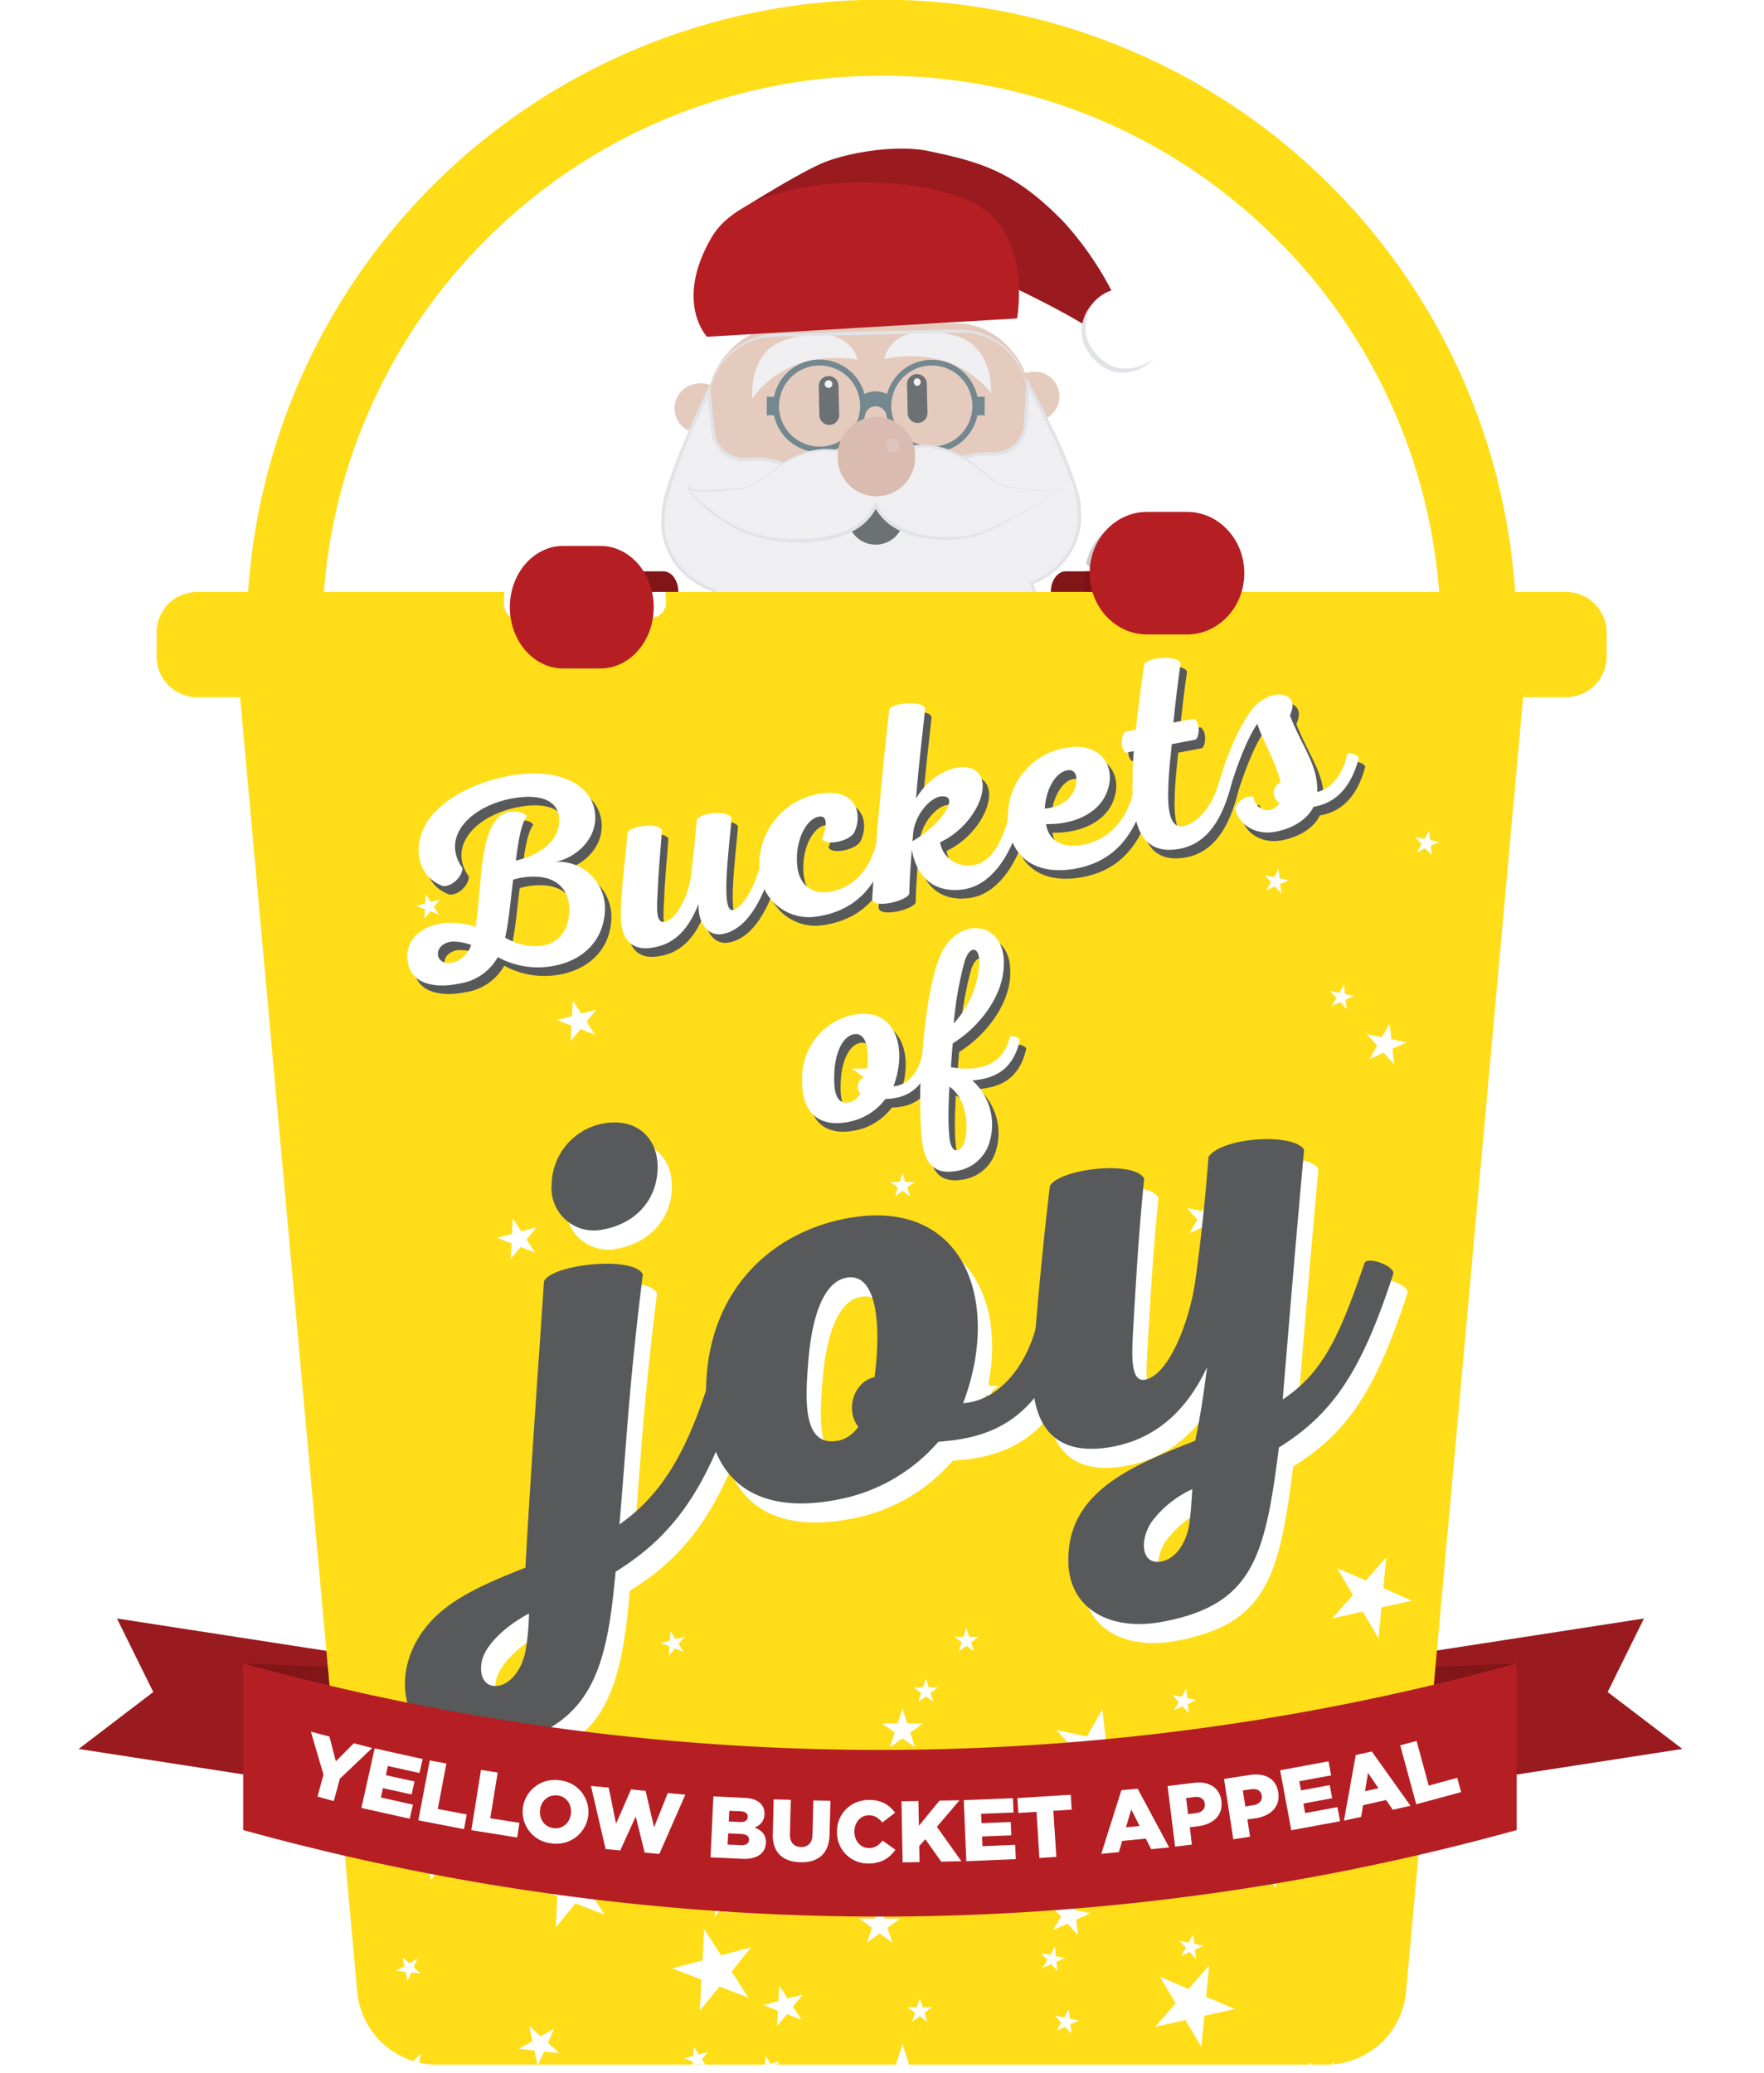 <svg viewBox="0 0 154 181" xmlns="http://www.w3.org/2000/svg" xmlns:xlink="http://www.w3.org/1999/xlink" xml:space="preserve" style="fill-rule:evenodd;clip-rule:evenodd;stroke-linejoin:round;stroke-miterlimit:2"><path d="M92.45 34.19a2.17 2.17 0 0 1-1.7 2.55l-.13.03a2.17 2.17 0 1 1-.87-4.25l.14-.03a2.17 2.17 0 0 1 2.56 1.7M63.32 35.2a2.17 2.17 0 0 1-1.7 2.55l-.12.03a2.17 2.17 0 0 1-.87-4.26l.14-.02a2.17 2.17 0 0 1 2.55 1.7" style="fill:#e5cbbe;fill-rule:nonzero"/><path d="M83.44 28.2 68 28.57c-3.45.08-6.18 3.52-6.12 6.2l.14 1.48c.15 1.61.61 4.21 1.12 5.21l26.1-1.27c.4-1.93.52-4.13.56-5.6l.01-.47c-.06-2.67-2.91-5.98-6.37-5.9" style="fill:#e5cbbe;fill-rule:nonzero"/><clipPath id="a"><path d="M67.27 41.25a3.54 3.54 0 0 0 2.14.52 3.6 3.6 0 0 0 2.02-.72l-4.16.2Z" clip-rule="nonzero"/></clipPath><g clip-path="url(#a)"><clipPath id="b"><path d="M67.27 41.05h4.16v.73h-4.16z"/></clipPath><g clip-path="url(#b)"><use xlink:href="#c" x="80.93" y="56.31" width="4.16" height=".73" transform="matrix(.831 0 0 .729 0 0)"/></g></g><clipPath id="d"><path d="M69.16 37.3c-1.66.09-2.95 1.16-2.88 2.4a2 2 0 0 0 1 1.55l4.15-.2c.56-.44.89-1.04.85-1.69-.06-1.18-1.34-2.07-2.9-2.07h-.22Z" clip-rule="nonzero"/></clipPath><g clip-path="url(#d)"><clipPath id="e"><path d="M66.27 37.29h6.01v3.96h-6.01z"/></clipPath><g clip-path="url(#e)"><use xlink:href="#f" x="77.16" y="37.63" width="6.01" height="3.96" transform="matrix(.859 0 0 .991 0 0)"/></g></g><clipPath id="g"><path d="M81.39 40.56a3.15 3.15 0 0 0 2.5.88c1-.05 1.86-.5 2.35-1.11l-4.85.23Z" clip-rule="nonzero"/></clipPath><g clip-path="url(#g)"><clipPath id="h"><path d="M81.39 40.33h4.85v1.12h-4.85z"/></clipPath><g clip-path="url(#h)"><use xlink:href="#i" x="83.91" y="71.88" width="4.85" height="1.12" transform="scale(.97 .561)"/></g></g><clipPath id="j"><path d="M83.63 36.96c-1.6.1-2.85 1.17-2.78 2.4.02.46.22.87.54 1.2l4.85-.23c.3-.38.46-.82.43-1.29-.07-1.18-1.3-2.08-2.82-2.08h-.22Z" clip-rule="nonzero"/></clipPath><g clip-path="url(#j)"><clipPath id="k"><path d="M80.84 36.96h5.83v3.6h-5.83z"/></clipPath><g clip-path="url(#k)"><use xlink:href="#l" x="83.21" y="41.01" width="5.83" height="3.6" transform="matrix(.972 0 0 .901 0 0)"/></g></g><path d="M89.47 37.58c-.78 2.42-3.14 2.04-3.14 2.04-2.63.06-3.76.77-4.8 2.86-1-1.8-2.91-3.08-5.15-3.32v-.06l-.46.03h-.46v.05a6.67 6.67 0 0 0-4.98 3.55c-1.14-2.04-2.3-2.7-4.93-2.63 0 0-2.34.47-3.23-1.9-.1-.25-.45-4.03-.45-4.03s-4.23 8.55-3.98 11.15a6.29 6.29 0 0 0 4.48 6.23 5.89 5.89 0 0 0-.45 2.44c.07 3.45 3.13 6.19 6.82 6.1.2 0 .42-.02.63-.04 1.74 2.03 3.97 2.87 7.16 2.86H76.87c3.15-.14 4.9-1.07 6.55-3.18l.63.02c3.7-.09 6.62-2.96 6.54-6.41a5.88 5.88 0 0 0-.58-2.42 6.3 6.3 0 0 0 4.24-5.96c0-.16-.02-.31-.04-.47.14-2.6-4.48-10.95-4.48-10.95s-.18 3.79-.26 4.04" style="fill:#efeff1;fill-rule:nonzero"/><path d="m89.6 37.63-.28-.1a2.68 2.68 0 0 1-1.29 1.64 2.95 2.95 0 0 1-1.66.3h-.04c-1.33.04-2.3.23-3.07.7a3.9 3.9 0 0 0-1.03.9c-.3.37-.58.81-.84 1.34l.13.07.13-.07A6.82 6.82 0 0 0 76.4 39l-.02.15h.15v-.21h-.15c-.16 0-.32.02-.47.03l.01.15v-.15h-.61v.2h.15l-.02-.14a6.82 6.82 0 0 0-5.1 3.62l.14.07.13-.07a5.18 5.18 0 0 0-1.87-2.11 5.57 5.57 0 0 0-2.88-.6h-.34c-.02 0-.2.04-.46.04-.35 0-.85-.06-1.34-.32a2.7 2.7 0 0 1-1.26-1.53l-.02.01h.02-.02.02l-.01-.08a150.99 150.99 0 0 1-.32-2.84l-.08-.76-.03-.31-.05-.52-.23.47s-1 2.01-2 4.39c-.5 1.19-1 2.46-1.38 3.63-.19.58-.35 1.13-.46 1.63a6.36 6.36 0 0 0-.16 1.58l.03.3.23-.22-.1-.1-.15-.01-.02.4v.08a6.1 6.1 0 0 0 1.34 3.67 6.82 6.82 0 0 0 3.26 2.23l.05-.14-.14-.06c-.3.73-.48 1.53-.48 2.36v.14a6.2 6.2 0 0 0 2.05 4.44 7.02 7.02 0 0 0 4.76 1.81h.17c.22 0 .43-.02.64-.04l-.01-.15-.12.1a7.75 7.75 0 0 0 3.08 2.23c1.18.47 2.54.68 4.13.68h.07v-.15l-.15.01v.15h.15l.23-.01v-.15.15h.26v-.15h-.15l.01.14a9.5 9.5 0 0 0 3.9-.86 7.98 7.98 0 0 0 2.75-2.37l-.11-.09-.01.15.5.02h.15a7.04 7.04 0 0 0 4.73-1.94 6.21 6.21 0 0 0 1.95-4.49v-.14a6.07 6.07 0 0 0-.6-2.47l-.13.06.05.14a6.83 6.83 0 0 0 3.12-2.32 6.11 6.11 0 0 0 1.22-3.65v-.14c0-.16-.03-.32-.04-.47l-.15.01-.1.12h.01l.23.2.02-.3v-.13c0-.36-.07-.8-.2-1.29A36.6 36.6 0 0 0 91.7 37a85.93 85.93 0 0 0-1.83-3.53l-.25-.46-.02.52a236.23 236.23 0 0 1-.26 3.97v.03l.28.1.01-.06.04-.31c.09-1 .22-3.7.22-3.71h-.15l-.13.06.05.1c.25.44 1.36 2.49 2.4 4.74.52 1.12 1.03 2.3 1.4 3.35.2.52.35 1.02.45 1.46a5.01 5.01 0 0 1 .17 1.23h.15l.1-.1-.01-.01-.29-.25.04.38a5.93 5.93 0 0 1 .04.58c0 1.29-.43 2.48-1.16 3.47a6.52 6.52 0 0 1-2.98 2.22l-.15.06.07.15c.34.72.54 1.51.56 2.35v.13c0 1.66-.7 3.17-1.86 4.27a6.74 6.74 0 0 1-4.53 1.86h-.14c-.16 0-.32 0-.48-.02h-.08l-.05.06a7.68 7.68 0 0 1-2.66 2.29c-1.01.5-2.21.76-3.77.83h-.14v.15h.14v-.15h-.35v.16l.15-.01v-.15H76.46c-1.56 0-2.88-.2-4.02-.66a7.46 7.46 0 0 1-2.96-2.15l-.05-.06-.08.01c-.2.02-.41.04-.62.04h-.16a6.72 6.72 0 0 1-4.55-1.73 5.9 5.9 0 0 1-1.96-4.23v-.13c0-.79.16-1.55.46-2.24l.06-.15-.15-.05a6.52 6.52 0 0 1-3.12-2.13 5.8 5.8 0 0 1-1.28-3.5v-.07c0-.12 0-.25.02-.39l.02-.38-.28.28.1.1.15-.01-.01-.23a6 6 0 0 1 .17-1.25 38.2 38.2 0 0 1 2.18-6.08c.43-.99.84-1.86 1.14-2.5l.35-.74.14-.27-.14-.07-.15.02a212.5 212.5 0 0 0 .43 3.95l.02.06.01.05a3 3 0 0 0 1.4 1.68c.55.3 1.1.35 1.48.35.3 0 .5-.04.52-.04l-.03-.15v.15h.31a5.3 5.3 0 0 1 2.73.56 4.9 4.9 0 0 1 1.76 2l.13.25.13-.25c.9-1.8 2.7-3.14 4.88-3.47l.13-.02v-.2l-.16.01v.15a6.44 6.44 0 0 1 .46 0h.02l.44-.02v-.15h-.15v.2l.14.01a6.53 6.53 0 0 1 5.02 3.24l.14.25.13-.26c.25-.51.52-.94.8-1.29.43-.52.9-.87 1.52-1.1a7.1 7.1 0 0 1 2.35-.38v-.15l-.02.15s.14.02.36.02c.36 0 .93-.05 1.5-.35s1.13-.86 1.44-1.82Z" style="fill:#e1e3e8;fill-rule:nonzero"/><path d="M74.86 31.39s-.71-3.57-6.36-1.7c-3.25 1.08-2.81 5.11-2.81 5.11s2.66-4.42 9.17-3.41M77.2 31.34s.55-3.6 6.28-2c3.3.94 3.04 5 3.04 5s-2.86-4.3-9.32-3" style="fill:#efeff1;fill-rule:nonzero"/><path d="M73.26 36.21a.86.86 0 1 1-1.73.04l-.05-2.54a.86.86 0 0 1 1.72-.04l.06 2.54Z" style="fill:#6c7174;fill-rule:nonzero"/><path d="M72.67 33.52a.33.33 0 1 1-.67.02.33.33 0 0 1 .67-.02" style="fill:#f3f2f3;fill-rule:nonzero"/><path d="M80.97 36.04a.86.86 0 1 1-1.73.04l-.05-2.54a.86.86 0 1 1 1.72-.04l.06 2.54Z" style="fill:#6c7174;fill-rule:nonzero"/><path d="M80.38 33.35c0 .18-.14.34-.33.34a.34.34 0 0 1-.01-.67c.18 0 .34.15.34.33" style="fill:#f3f2f3;fill-rule:nonzero"/><path d="M64.27 18.54s5.67-3.6 7.82-4.42c2.14-.82 6.22-1.52 9.04-.92 4.41.94 7.46 1.73 11.8 6.25a28.3 28.3 0 0 1 4.98 7.77l-2.01 1.95s-1.83-1.45-8.2-4.45" style="fill:#991b1f;fill-rule:nonzero"/><path d="M88.79 27.8s1.41-7.6-3.96-10.18c-5.58-2.69-19.39-2.56-22.7 3.09-3.3 5.65-.41 8.69-.41 8.69" style="fill:#b51f24;fill-rule:nonzero"/><path d="M95.6 31.29a3.61 3.61 0 1 1 5.19-5.03 3.61 3.61 0 0 1-5.19 5.03" style="fill:#fff;fill-rule:nonzero"/><path d="M95.36 26.55s-1.86 2.29.23 4.58c2.4 2.63 5.12.24 5.12.24" style="fill:#fff;fill-rule:nonzero"/><path d="M95.36 26.55s-.1.14-.21.4a4.3 4.3 0 0 0-.38 1.92 3.22 3.22 0 0 0 .6 1.63l.15.19.15.18.08.1.08.07.17.18a3.64 3.64 0 0 0 1.6.89 3.19 3.19 0 0 0 1.6-.06 5.3 5.3 0 0 0 1.5-.68l-.08.09-.26.22a4.17 4.17 0 0 1-1.89.84 3.1 3.1 0 0 1-1.93-.35c-.31-.17-.6-.37-.86-.62l-.18-.18-.07-.07-.01-.02-.01-.01-.09-.1a2.93 2.93 0 0 1-.16-.2l-.15-.22a3.55 3.55 0 0 1-.59-1.87 3.66 3.66 0 0 1 .64-1.97l.22-.27.08-.1" style="fill:#e1e3e8;fill-rule:nonzero"/><clipPath id="m"><path d="M75.24 24.61a83 83 0 0 0-5.47.3c-3.23.3-5.06.67-5.06.67-1.54.04-4.42 2.6-4.37 5.03l.05 1.94c.03 1.54.32 3.36 1.65 4.35a33.54 33.54 0 0 1-.15-2.06c-.07-2.67 2.68-5.41 6.13-5.6l1-.04 14.44-.32c3.45-.08 4.84 1.5 6.07 4.29 0 0 .31 1.07.29 2.08.41-.8.66-1.82.63-2.95l-.03-1.41-.02-.96c-.06-2.44-3.17-4.78-4.7-4.75 0 0-3.54-.59-8.84-.59-.52 0-1.06 0-1.62.02Z" clip-rule="nonzero"/></clipPath><g clip-path="url(#m)"><clipPath id="n"><path d="M60.34 24.59h30.11V36.9H60.34z"/></clipPath><g clip-path="url(#n)"><use xlink:href="#o" x="62.12" y="25.97" width="30.11" height="12.31" transform="matrix(.971 0 0 .947 0 0)"/></g></g><path d="M61.95 35.02v-.59l.03-.25.04-.3.07-.31c.04-.24.14-.48.23-.75.11-.25.23-.54.4-.81a6.11 6.11 0 0 1 3.82-2.71l.35-.07.36-.05c.23-.02.48-.04.71-.04l1.47-.04 6.25-.17 6.24-.12 1.47-.02h.72c.06.01.11 0 .17.02l.18.02.35.05a6.1 6.1 0 0 1 3.94 2.54c.2.26.32.54.45.8.1.26.2.5.26.73l.09.31.04.3.04.24.02.2c0 .26.02.4.02.4l-.04-.39-.02-.2-.05-.25-.06-.29-.1-.3c-.06-.23-.17-.46-.28-.72a5.86 5.86 0 0 0-4.35-3.16l-.33-.04-.16-.02H83.4l-1.47.04-6.25.16-6.24.12-1.47.03c-.24 0-.47.02-.7.03-.12 0-.23.02-.34.04l-.34.05a5.9 5.9 0 0 0-3.77 2.56c-.18.27-.3.55-.43.8-.1.26-.2.5-.24.72l-.08.32-.05.28-.04.25-.01.2-.02.39" style="fill:#e1e3e8;fill-rule:nonzero"/><path d="M78.22 43.37a2.46 2.46 0 1 1-3.54 3.43 2.46 2.46 0 0 1 3.54-3.43" style="fill:#6c7174;fill-rule:nonzero"/><path d="M85.33 34.64a4.06 4.06 0 0 0-7.89-.24 2.22 2.22 0 0 0-1.97 0 4.06 4.06 0 0 0-7.9.24h-.63v1.62h.63a4.06 4.06 0 0 0 7.95-.02.95.95 0 0 1 1.86-.03 4.05 4.05 0 0 0 7.95.05h.63v-1.62h-.63Zm-13.78 4.35a3.54 3.54 0 1 1 0-7.08 3.54 3.54 0 0 1 0 7.08m9.8 0a3.54 3.54 0 1 1 0-7.08 3.54 3.54 0 0 1 0 7.08" style="fill:#74888f;fill-rule:nonzero"/><path d="M92.6 42.68c-.8.39-2.39.08-4.4-.14-2.01-.22-3.02-2.84-6.57-3.5-2.86-.52-4.77 1.31-5.4 2.05a5.64 5.64 0 0 0-4.9-1.74c-3.58.54-4.67 3.13-6.69 3.29-2.01.15-3.62.41-4.4 0-.77-.42 2.11 3.06 5.8 4.12 2.05.6 8.67 1.23 10.41-2.65 1.61 3.32 6.9 3.15 8.84 2.55 2.38-.73 8.1-4.37 7.3-3.98" style="fill:#efeff1;fill-rule:nonzero"/><path d="M92.6 42.7c-.17.07-.35.12-.54.15l-.57.03c-.37 0-.75-.03-1.12-.06l-1.12-.13-1.12-.12a2.91 2.91 0 0 1-1.08-.38 7.63 7.63 0 0 1-.93-.64c-.6-.47-1.17-.95-1.8-1.34a7.52 7.52 0 0 0-2.57-1.02l-.13-.03-.14-.02-.28-.03c-.1-.02-.18-.02-.27-.02l-.28-.01-.54.03c-.37.04-.73.1-1.08.23-.17.05-.34.13-.51.2l-.25.11-.24.13a6.5 6.5 0 0 0-1.71 1.38l-.09.1-.1-.09a6.4 6.4 0 0 0-1.8-1.3 5.52 5.52 0 0 0-2.16-.5c-.75 0-1.5.15-2.21.39-.71.24-1.38.6-2 1.04-.62.42-1.2.92-1.84 1.34a3.2 3.2 0 0 1-1.62.56l-.56.05c-.76.06-1.51.15-2.28.17-.38 0-.77 0-1.15-.1l-.14-.05-.14-.06-.03-.01-.03-.02h-.02l.02-.01c.03-.02.03-.04.03-.04v.02l.03.05c.08.15.21.3.33.44a14.02 14.02 0 0 0 3.58 2.72 9.94 9.94 0 0 0 4.32 1.16 15.14 15.14 0 0 0 2.25 0c.75-.05 1.5-.17 2.21-.37a6.15 6.15 0 0 0 2-.93 4.5 4.5 0 0 0 1.38-1.67l.15-.3.14.29c.33.66.83 1.23 1.45 1.65a7.69 7.69 0 0 0 2.05.89 11.61 11.61 0 0 0 4.5.15 6 6 0 0 0 1.1-.3c.36-.13.71-.28 1.06-.44a38.1 38.1 0 0 0 4.05-2.16l.98-.6.48-.3.24-.17.12-.08.02-.02.02-.01v.02l-.06.02Zm0-.03c.01-.02.03-.03.06-.03h.03l-.01.03-.02.01-.02.03-.12.08-.24.16-.48.32a56.97 56.97 0 0 1-2.96 1.77c-.67.37-1.34.74-2.03 1.08-.35.17-.7.33-1.06.47-.36.14-.73.26-1.11.33a11.04 11.04 0 0 1-4.62-.07 6.64 6.64 0 0 1-2.15-.91 4.76 4.76 0 0 1-1.56-1.77h.28a4.76 4.76 0 0 1-1.48 1.8 6.63 6.63 0 0 1-2.1.98 11.28 11.28 0 0 1-3.43.4 15.15 15.15 0 0 1-3.42-.42c-.74-.2-1.45-.5-2.13-.86a13.35 13.35 0 0 1-3.59-2.83c-.12-.14-.25-.29-.35-.47a.54.54 0 0 1-.03-.07l-.01-.06c0-.01 0-.07.04-.1.04-.02.07-.01.09 0a.2.2 0 0 1 .05 0l.04.02.03.02.12.06.13.04a4 4 0 0 0 1.1.12c.76-.01 1.52-.1 2.28-.15l.56-.05c.2-.01.38-.03.56-.08.36-.09.7-.26 1.02-.46.32-.2.62-.43.92-.66.3-.24.6-.47.91-.69.62-.44 1.3-.81 2.02-1.07a5.78 5.78 0 0 1 4.5.04c.7.32 1.35.77 1.9 1.32h-.19a6.98 6.98 0 0 1 2.02-1.58l.26-.13c.18-.07.36-.15.54-.2.37-.13.75-.2 1.13-.24l.58-.02.29.01c.1 0 .2 0 .28.03l.28.04.15.02.14.03a7.48 7.48 0 0 1 2.62 1.1c.64.4 1.2.9 1.78 1.39.29.23.58.46.9.65.32.2.67.34 1.04.39l1.11.14 1.12.14c.38.04.75.07 1.12.07.38 0 .76-.02 1.1-.17Z" style="fill:#e1e3e8;fill-rule:nonzero"/><path d="M73.14 40.02a3.38 3.38 0 1 1 6.75-.15 3.38 3.38 0 0 1-6.76.15" style="fill:#d9bbaf;fill-rule:nonzero"/><path d="M77.31 38.87a.6.6 0 1 1 1.22-.02.6.6 0 0 1-1.22.02" style="fill:#dec5bd;fill-rule:nonzero"/><path d="m40.62 146-30.41-4.7 3.17 6.42-6.51 4.97 30.4 4.7 3.35-11.4Z" style="fill:#991b1f;fill-rule:nonzero"/><path d="m21.3 145.24 19.4.76-1.78 7.07-17.62-7.83Z" style="fill:#811517;fill-rule:nonzero"/><path d="m113.12 146 30.4-4.7-3.17 6.42 6.52 4.97-30.42 4.7-3.33-11.4Z" style="fill:#991b1f;fill-rule:nonzero"/><path d="m132.43 145.24-19.4.76 1.78 7.07 17.62-7.83Z" style="fill:#811517;fill-rule:nonzero"/><path d="M136.7 51.68h-4.43a55.43 55.43 0 0 0-110.61 0h-4.44a3.55 3.55 0 0 0-3.55 3.54v2.1c0 1.96 1.6 3.55 3.55 3.55h3.74L31.2 174.02a7 7 0 0 0 6.82 6.23h77.9a7 7 0 0 0 6.82-6.23l10.23-113.15h3.75c1.95 0 3.54-1.6 3.54-3.54v-2.1c0-1.96-1.6-3.55-3.54-3.55M31.98 36.43a48.68 48.68 0 0 1 10.46-15.52 48.66 48.66 0 0 1 34.52-14.3 48.51 48.51 0 0 1 34.52 14.3 48.68 48.68 0 0 1 14.16 30.77H28.28a48.34 48.34 0 0 1 3.7-15.25" style="fill:#ffdd18;fill-rule:nonzero"/><clipPath id="p"><path d="M76.96 0a55.43 55.43 0 0 0-55.3 51.68h-4.44a3.55 3.55 0 0 0-3.55 3.54v2.1c0 1.96 1.6 3.55 3.55 3.55h3.74L31.2 174.02a7 7 0 0 0 6.82 6.23h77.9a7 7 0 0 0 6.82-6.23l10.23-113.15h3.75c1.95 0 3.54-1.6 3.54-3.54v-2.1c0-1.96-1.6-3.55-3.54-3.55h-4.45A55.43 55.43 0 0 0 76.96 0ZM31.98 36.43a48.66 48.66 0 0 1 10.46-15.52 48.7 48.7 0 0 1 34.52-14.3 48.5 48.5 0 0 1 34.52 14.3 48.66 48.66 0 0 1 14.16 30.77H28.28a48.31 48.31 0 0 1 3.7-15.25Z" clip-rule="nonzero"/></clipPath><g clip-path="url(#p)"><path d="m78.79 178.48.84 2.6h2.72l-2.2 1.6.84 2.59-2.2-1.6-2.2 1.6.84-2.6-2.2-1.6h2.72l.84-2.59ZM76.8 166.2l.42 1.3h1.36l-1.1.8.42 1.3-1.1-.8-1.1.8.42-1.3-1.1-.8h1.36l.42-1.3ZM83.96 158.17l.42 1.3h1.36l-1.1.8.42 1.29-1.1-.8-1.1.8.42-1.3-1.1-.8h1.36l.42-1.3ZM78.79 149.17l.42 1.3h1.36l-1.1.8.42 1.29-1.1-.8-1.1.8.42-1.3-1.1-.8h1.36l.42-1.3ZM74.73 125.92l.42 1.3h1.36l-1.1.8.42 1.29-1.1-.8-1.1.8.42-1.3-1.1-.8h1.36l.42-1.3ZM78.79 102.41l.25.78h.82l-.66.48.25.78-.66-.48-.66.48.25-.78-.66-.48h.82l.25-.78ZM86.14 120.22l.25.78h.81l-.66.48.25.77-.66-.48-.66.48.26-.77-.67-.48h.82l.25-.78ZM84.37 142.13l.25.77h.82l-.66.48.25.78-.66-.48-.66.48.25-.78-.66-.48h.81l.26-.77ZM80.83 146.54l.26.78h.81l-.66.48.25.78-.66-.48-.66.48.25-.78-.66-.48h.82l.25-.78ZM83.84 164.04l.25.77h.82l-.66.48.25.78-.66-.48-.66.48.25-.78-.66-.48h.82l.25-.77ZM80.3 174.46l.26.78h.81l-.66.48.25.78-.66-.48-.66.48.25-.78-.66-.48h.82l.25-.78ZM76.14 92l.42 1.29h1.37l-1.1.8.41 1.3-1.1-.8-1.1.8.42-1.3-1.1-.8h1.36l.42-1.3ZM104.18 168.9l.09.8.8.17-.75.34.1.81-.56-.6-.74.33.4-.7-.55-.61.8.16.4-.7ZM111.19 162.72l.09.8.8.17-.75.34.1.81-.56-.6-.74.33.4-.7-.54-.61.8.16.4-.7ZM116.31 149.29l.1.8.8.18-.75.33.09.81-.55-.6-.75.33.4-.7-.54-.61.8.17.4-.71ZM127.44 133.91l.1.82.8.16-.75.34.09.81-.55-.6-.75.33.41-.7-.55-.61.8.16.4-.7ZM132.38 105.06l.08.8.8.17-.74.34.09.81-.55-.6-.75.33.4-.7-.54-.61.8.16.4-.7ZM93.72 165.4l.15 1.36 1.33.27-1.24.56.15 1.36-.91-1.01-1.25.56.68-1.18-.92-1.01 1.34.27.67-1.18ZM100.8 154.1l.14 1.35 1.33.27-1.24.56.15 1.36-.92-1.01-1.24.56.68-1.18-.92-1.01 1.34.28.67-1.19ZM98.85 138.2l.15 1.35 1.33.27-1.24.56.15 1.36-.92-1.01-1.24.56.67-1.18-.91-1.01 1.33.27.68-1.18ZM108.99 117.56l.15 1.35 1.33.28-1.24.56.15 1.35-.92-1-1.24.55.67-1.18-.91-1 1.33.27.68-1.18ZM121.32 89.37l.15 1.36 1.33.27-1.24.56.15 1.36-.92-1.01-1.24.56.68-1.18-.92-1.01 1.33.27.68-1.18ZM92.09 169.96l.08.82.8.16-.74.34.09.81-.55-.6-.75.33.41-.7-.55-.61.8.16.4-.7ZM96.24 149.23l.3 2.71 2.67.56-2.49 1.11.3 2.71-1.83-2.01-2.48 1.11 1.35-2.36-1.83-2.02 2.66.56 1.35-2.37ZM99.99 131.9l.09.82.8.16-.75.34.09.81-.55-.6-.74.33.4-.7-.55-.61.8.16.4-.7ZM112.04 115.47l.09.8.8.17-.75.34.1.81-.56-.6-.74.33.4-.7-.55-.61.8.16.4-.7ZM110.8 102.39l.09.81.8.17-.74.33.08.82-.55-.6-.74.33.4-.71-.54-.6.8.16.4-.71ZM117.33 85.97l.09.81.8.17-.75.33.09.81-.55-.6-.74.34.4-.71-.55-.6.8.16.4-.71ZM124.76 72.53l.09.81.8.17-.75.33.1.82-.56-.6-.74.33.4-.71-.55-.6.8.16.4-.71ZM103.56 147.45l.09.8.8.17-.75.34.09.81-.55-.6-.74.33.4-.7-.55-.61.8.16.4-.7ZM93.3 175.43l.1.8.8.17-.75.34.1.81-.56-.6-.74.33.4-.7-.55-.61.8.16.4-.7ZM105.62 104.56l.15 1.35 1.33.28-1.24.56.15 1.35-.91-1-1.25.56.68-1.19-.92-1 1.34.27.67-1.18ZM111.62 75.87l.09.8.8.18-.75.33.1.81-.56-.6-.74.33.4-.7-.54-.61.8.17.4-.71ZM105.56 171.6l-.26 2.72 2.5 1.08-2.66.59-.26 2.71-1.39-2.34-2.65.59 1.8-2.04-1.39-2.35 2.5 1.09 1.8-2.05ZM112.35 156.28l-.13 1.35 1.25.55-1.32.3-.14 1.35-.69-1.17-1.33.3.9-1.03-.69-1.17 1.25.54.9-1.02ZM121.03 135.95l-.26 2.7 2.5 1.1-2.66.58-.26 2.71-1.38-2.34-2.66.59 1.8-2.04-1.38-2.35 2.5 1.09 1.8-2.04ZM131.24 112.77l-.13 1.35 1.25.54-1.33.3-.13 1.35-.7-1.17-1.32.3.9-1.02-.7-1.18 1.25.55.9-1.03ZM125.53 177.83l-.8 2.6 2.23 1.57-2.73.04-.8 2.6-.88-2.58-2.72.04 2.18-1.63-.88-2.58 2.22 1.57 2.18-1.63ZM131.94 155.07l-.8 2.6 2.22 1.57-2.73.04-.8 2.6-.88-2.58-2.72.04 2.18-1.63-.88-2.58 2.23 1.57 2.18-1.63ZM124.83 173.11l-.24.78.67.47-.82.01-.24.78-.26-.77-.82.01.65-.49-.26-.77.67.47.65-.5ZM137.2 157.2l-.24.79.67.47-.82.01-.24.78-.27-.77h-.81l.65-.48-.26-.77.66.47.66-.5ZM116.47 180l-.4 1.3 1.11.79-1.36.02-.4 1.3-.44-1.29-1.36.02 1.09-.81-.44-1.3 1.11.79 1.1-.81ZM126.78 165.45l-.24.78.67.47-.82.02-.24.78-.26-.78-.82.01.66-.48-.27-.78.67.47.65-.49ZM138.87 148.24l-.4 1.3 1.11.78-1.36.02-.4 1.3-.44-1.29-1.36.02 1.09-.81-.44-1.3 1.11.8 1.1-.83ZM140.06 175.92l-.66 1.19.93 1-1.34-.27-.66 1.2-.16-1.35-1.34-.26 1.23-.58-.17-1.35.93 1 1.24-.58ZM68.03 173.34l.74 1.14 1.31-.35-.85 1.06.74 1.14-1.27-.49-.86 1.06.07-1.36-1.27-.49 1.32-.35.07-1.36ZM65.03 161.85l.74 1.15 1.31-.35-.86 1.05.74 1.15-1.27-.5-.85 1.06.07-1.36-1.27-.48 1.31-.35.08-1.37ZM61.47 168.42l1.48 2.29 2.63-.7-1.71 2.11 1.48 2.29-2.54-.98-1.72 2.11.14-2.72-2.54-.97 2.64-.7.14-2.73ZM48.9 161.16l1.48 2.29 2.63-.7-1.71 2.1 1.48 2.3-2.54-.98-1.72 2.11.14-2.72-2.54-.98 2.64-.7.14-2.72ZM57.13 152.9l.45.7.79-.22-.52.64.45.68-.77-.3-.51.64.04-.81-.76-.3.79-.2.04-.82ZM62.5 165.25l.45.68.78-.21-.51.64.45.68-.77-.3-.51.64.04-.82-.76-.29.79-.2.04-.83ZM60.56 178.67l.44.69.8-.21-.52.63.44.69-.76-.3-.52.64.05-.82-.77-.29.8-.21.04-.82ZM66.83 179.49l.44.68.79-.2-.52.63.45.68-.76-.29-.52.63.05-.81-.77-.3.8-.2.04-.82ZM58.52 142.42l.44.68.8-.2-.52.63.44.68-.76-.3-.52.64.05-.81-.76-.3.79-.2.04-.82ZM49.4 124.92l.43.69.8-.21-.52.63.44.69-.76-.3-.51.64.04-.82-.76-.3.79-.2.04-.82ZM49.78 100.58l.44.68.8-.2-.52.63.44.68-.76-.3-.51.64.04-.81-.76-.3.79-.2.04-.82ZM41.65 82.2l.45.69.79-.21-.52.63.45.69-.77-.3-.51.64.04-.82-.76-.3.79-.2.04-.82ZM51.45 130.87l1.48 2.28 2.63-.7-1.71 2.11 1.48 2.29-2.54-.98-1.72 2.12.14-2.72-2.54-.98 2.63-.7.15-2.72ZM44.77 106.36l.74 1.14 1.32-.35-.86 1.06.74 1.14-1.27-.48-.86 1.05.08-1.36-1.27-.49 1.31-.35.07-1.36ZM50 87.35l.75 1.14 1.31-.35-.85 1.06.74 1.14-1.27-.5-.86 1.07.07-1.36-1.27-.5 1.32-.34.07-1.36ZM37.16 78.06l.45.68.79-.2-.52.63.45.68-.76-.29-.52.64.05-.82-.77-.3.8-.2.03-.82ZM46.2 176.86l1.01.92 1.18-.68-.55 1.24 1 .91-1.35-.14-.55 1.24-.28-1.33-1.36-.15 1.18-.67-.28-1.34ZM36.92 160.7l1.01.92 1.18-.68-.56 1.24 1.01.91-1.35-.14-.56 1.24-.28-1.33-1.35-.15 1.18-.68-.28-1.33ZM27.2 143.86l.6.54.7-.4-.33.74.6.55-.8-.09-.34.75-.17-.8-.8-.09.7-.4-.17-.8ZM35.13 170.86l.61.54.7-.4-.32.74.6.55-.81-.09-.33.75-.17-.8-.82-.09.71-.4-.16-.8ZM21.6 151.5l.6.56.72-.41-.34.75.6.54-.8-.08-.34.74-.17-.8-.8-.08.7-.41-.17-.8ZM13.3 119.57l1 .91 1.18-.67-.55 1.24 1 .91-1.35-.14-.55 1.24-.28-1.33-1.36-.15 1.18-.68-.28-1.33ZM18.33 172.53l2.42 1.24 1.93-1.92-.43 2.7 2.42 1.23-2.69.42-.43 2.7-1.23-2.44-2.7.42 1.94-1.92-1.23-2.43ZM9.67 135.07l2.43 1.24 1.93-1.92-.44 2.7 2.42 1.24-2.69.41-.43 2.7-1.23-2.44-2.69.42 1.93-1.92-1.23-2.43ZM21.42 161.63l1.21.62.97-.96-.22 1.35 1.21.62-1.34.2-.22 1.35-.61-1.21-1.35.2.97-.96-.62-1.21ZM13.45 178.36l1.22.62.96-.96-.22 1.35 1.21.62-1.34.2-.22 1.35-.61-1.21-1.35.2.97-.96-.62-1.21ZM34.57 179.61l1.21.63.97-.96-.22 1.34 1.21.62-1.35.21-.21 1.35-.62-1.22-1.34.2.96-.95-.61-1.22ZM14.24 172.32l.73.37.58-.57-.13.8.72.38-.8.12-.13.8-.37-.72-.8.13.57-.58-.37-.73Z" style="fill:#fff;fill-rule:nonzero"/></g><path d="M46.62 52.62c0-.6.1-1.16.27-1.66.25-.75.67-1.37 1.15-1.77.23-.2.48-.35.74-.45.25-.1.51-.15.79-.15h2.98c.36 0 .7.1 1.04.27.25.13.5.32.72.55.34.35.64.82.85 1.37.21.54.34 1.17.34 1.84a1.32 1.32 0 0 0 2.64 0c0-.88-.15-1.72-.4-2.5a6.6 6.6 0 0 0-1.95-2.94 5.32 5.32 0 0 0-1.5-.9 4.8 4.8 0 0 0-1.74-.33h-2.98c-.82 0-1.6.21-2.28.57-.52.28-.98.64-1.39 1.05-.6.63-1.08 1.4-1.41 2.26a7.8 7.8 0 0 0-.5 2.8 1.32 1.32 0 1 0 2.63 0M38.18 144.04c1.9-2.64 5.2-4.04 8.94-5.52.44-8.05 1.07-16.86 1.61-24.98.72-1.53 7.88-2.26 8.63-.62-1.2 9.64-1.36 13.85-2.03 21.83 3.44-2.42 5.65-5.8 7.66-12.02.2-.7 2.7.44 2.51.92-2.63 8.24-5.62 12.2-10.51 15.23-.76 8.45-2.01 13.64-10.35 15.26-7.52 1.46-10-5.2-6.46-10.1m8.96 1.72c.15-.98.27-2.11.29-3.23-2.28 1.2-3.86 2.9-4.12 4.17-.28 1.5.42 2.26 1.34 2.14.89-.05 2.1-1.06 2.5-3.08m2.25-40.54a5.5 5.5 0 0 1 4.6-5.48c2.81-.47 4.64 1.25 4.66 3.75.03 2.56-1.58 4.92-4.76 5.52a3.7 3.7 0 0 1-4.5-3.79" style="fill:#fff;fill-rule:nonzero"/><path d="M85.32 124.17c2.6-.15 5.27-2.49 6.42-6.77.24-.82 2.77.2 2.56.86-2.42 7.92-7.23 8.99-11.13 9.27a15.34 15.34 0 0 1-9.07 5.1c-6.36 1.19-11.63-1.1-11.19-10.33.37-8.14 5.79-13.12 12.42-14.3 10.08-1.78 13.39 7.24 10 16.17m-13.52-3.7c-.26 3.33-.53 7.56 2.6 6.98.7-.14 1.33-.59 1.77-1.23-1.16-1.45-.4-3.93 1.42-4.33.62-4.69.16-9.22-2.52-8.66-1.93.41-2.94 3.33-3.27 7.24" style="fill:#fff;fill-rule:nonzero"/><path d="M94.53 138.21c-.27-6.19 5.36-8.52 11.07-10.76.41-1.97.74-4.1 1.02-6.43-2.18 4.7-5.37 6.4-8.22 6.94-6.19 1.16-7.3-3.25-6.95-7.66.37-4.86.87-10.2 1.46-15.1.88-1.5 7.32-2.26 8.23-.65-.47 4.6-.72 8.94-.98 13.5-.15 2.48-.14 4.6 1.36 3.98 1.92-.75 3.56-5.07 4.05-8.4.5-3.54.93-7.52 1.18-10.96 1.18-1.73 7.46-2.13 8.35-.62-.87 9.63-1.2 13.76-1.87 21.8 3.51-2.33 4.97-5.56 7.13-11.87.2-.7 2.71.21 2.51.92-2.69 8.25-5.08 12.1-9.97 15.13-1.22 9.59-2.28 13.74-10.19 15.22-4.4.83-7.99-1-8.18-5.04m10.52-3.3c.15-.98.22-2.1.28-3.23a9.18 9.18 0 0 0-3.53 2.83c-1.1 1.6-.97 4.03 1.09 3.42.84-.27 1.78-1.17 2.16-3.02" style="fill:#fff;fill-rule:nonzero"/><path d="M36.94 142.38c1.9-2.64 5.2-4.04 8.93-5.52.44-8.05 1.08-16.86 1.62-24.99.71-1.52 7.87-2.25 8.63-.61-1.2 9.64-1.36 13.85-2.04 21.83 3.44-2.43 5.65-5.8 7.66-12.02.2-.7 2.7.44 2.52.92-2.64 8.24-5.63 12.2-10.52 15.23-.76 8.44-2.01 13.64-10.34 15.25-7.53 1.47-10-5.2-6.46-10.1m8.95 1.72c.16-.97.28-2.1.29-3.22-2.28 1.2-3.86 2.9-4.12 4.17-.28 1.5.42 2.26 1.35 2.14.88-.05 2.08-1.06 2.48-3.09m2.27-40.53a5.5 5.5 0 0 1 4.6-5.49c2.8-.47 4.63 1.25 4.65 3.75.04 2.56-1.58 4.93-4.76 5.52a3.7 3.7 0 0 1-4.5-3.78" style="fill:#58595b;fill-rule:nonzero"/><path d="M84.07 122.5c2.6-.14 5.28-2.48 6.42-6.76.24-.83 2.77.2 2.56.85-2.42 7.92-7.23 8.99-11.13 9.28a15.34 15.34 0 0 1-9.07 5.1c-6.35 1.18-11.63-1.11-11.19-10.33.37-8.15 5.79-13.12 12.42-14.3 10.08-1.79 13.39 7.23 10 16.17m-13.51-3.7c-.27 3.33-.54 7.56 2.59 6.97.7-.13 1.33-.58 1.77-1.22-1.16-1.46-.4-3.94 1.42-4.33.62-4.7.16-9.23-2.52-8.67-1.93.42-2.94 3.34-3.26 7.24" style="fill:#58595b;fill-rule:nonzero"/><path d="M93.28 136.55c-.27-6.19 5.36-8.53 11.07-10.77.41-1.97.74-4.1 1.03-6.43-2.19 4.7-5.38 6.41-8.23 6.95-6.19 1.16-7.3-3.26-6.95-7.67.37-4.86.87-10.2 1.46-15.1.89-1.5 7.32-2.25 8.23-.64-.47 4.6-.72 8.93-.98 13.5-.14 2.47-.14 4.59 1.36 3.97 1.92-.75 3.56-5.06 4.06-8.39.5-3.55.92-7.53 1.17-10.97 1.18-1.73 7.46-2.12 8.35-.62-.87 9.63-1.2 13.77-1.87 21.8 3.52-2.33 4.97-5.56 7.13-11.87.2-.7 2.72.22 2.52.93-2.7 8.24-5.1 12.1-9.98 15.13-1.21 9.58-2.27 13.74-10.18 15.22-4.42.83-8-1.01-8.2-5.04m10.53-3.31c.15-.98.22-2.1.29-3.23a9.18 9.18 0 0 0-3.54 2.84c-1.1 1.6-.97 4.02 1.09 3.41.84-.26 1.78-1.17 2.16-3.02M52.53 72.18c-.03 1.98-1.77 3.47-3.46 3.8a4.08 4.08 0 0 1 4.3 4.33c-.16 2.62-1.95 4.27-4.4 4.75a7.3 7.3 0 0 1-4.95-.75 4.61 4.61 0 0 1-3.37 2.31c-2.1.44-4.23.05-4.5-1.94-.4-2.74 2.9-4.08 5.92-3.01.57-3.27.27-8.3 2.26-9.78.73-.48 2.1-.3 2.22.13-.54.7-.76 2.41-.95 3.85 1.94-.41 3.65-1.57 3.77-3.3.14-1.9-1.54-2.57-4-2.13-3.64.63-6.39 3.32-4.44 6.09.01.71-.87 1.64-1.7 1.57-2.52-.93-2.64-3.94-1.18-5.9 1.43-1.87 4.11-3.2 7.1-3.74 3.93-.72 7.4.63 7.38 3.72M40.37 84.7a2.3 2.3 0 0 0 1.33-1.46 4.61 4.61 0 0 0-1.59-.3c-1.92.14-1.64 2.44.26 1.76m4.3-2.09c2.42 1.37 5.59 1.02 5.6-2.5-.02-1.78-1.17-2.67-2.6-2.8a5.9 5.9 0 0 0-2.3.23c-.22 1.75-.37 3.6-.7 5.07M64.43 72.12c-.18 2.45-1 8.3.11 8.07.79-.14 1.9-1.93 2.4-3.95.1-.36 1.09.04 1 .33-.57 1.88-1.85 5.3-4.34 5.72-1.29.22-2.14-1.05-2.05-2.65-.95 2.45-2.27 3.56-3.97 3.83-2.22.42-2.86-1.19-2.82-2.92.03-2.35.4-4.84.58-7.07.22-.66 2.8-.95 3.01-.24-.09 1.37-.3 3.43-.37 5.27-.08 1.55-.2 2.88.64 2.72.87-.19 1.95-1.97 2.25-3.9.2-1.6.38-3.38.52-5 .23-.6 2.57-.9 3.04-.2" style="fill:#58595b;fill-rule:nonzero"/><path d="M75.12 73.45c-.45.77-2.54 1.17-2.79.52.28-.6.64-2.02-.19-1.94-1.14.1-2.2 2.05-1.98 4.3.18 1.76 1.39 2.55 2.94 2.26 1.72-.32 3.32-1.61 3.98-4.28.09-.33 1.1.1 1.03.35-1.18 4.35-3.69 5.73-6.26 6.11a4.3 4.3 0 0 1-4.93-3.71 6.25 6.25 0 0 1 5.12-7c3.28-.57 3.88 1.76 3.08 3.39" style="fill:#58595b;fill-rule:nonzero"/><path d="M89.6 72.51c-.93 3.31-2.68 5.46-4.73 5.85-1.7.34-4.4-.07-4.8-4.09 2.65-1.48 4.15-3.88 2.92-4-1.05-.17-2.6 1.57-2.72 3.3-.16 2-.3 3.63-.33 5.22-.18.6-3.12 1.35-3.24.46.36-5.87 1.07-12.86 1.5-16.6.27-.54 2.94-.8 3.13-.04-.16 1.51-.61 5.3-.8 7.85 1.31-2.22 3.76-3.22 5.05-2.52 1.84.98.2 4.87-2.95 6.35.28 1.62 1.86 2.16 2.82 2 1.41-.2 2.41-1.45 3.15-4.13.06-.31 1.07.07 1 .35" style="fill:#58595b;fill-rule:nonzero"/><path d="M97.31 69.56c-.52 1.93-2.6 3.18-5.43 3.14.24 1.41 1.3 2.05 3 1.83 1.53-.16 3.75-1.34 4.56-4.4.09-.34 1.1.06 1.03.34-1.18 4.27-3.62 5.71-6.15 6.14-3.86.63-5.7-1.55-5.76-4.25a6.06 6.06 0 0 1 5.18-6.35c2.87-.46 4.17 1.59 3.57 3.55m-5.54 1.78c1.63-.13 2.54-1.1 2.72-2.09.14-.7-.03-1.35-.7-1.25-1.02.1-1.92 1.6-2.02 3.34" style="fill:#58595b;fill-rule:nonzero"/><path d="m99.54 66.33-.66.12c-.53-.17-.48-1.63-.05-1.84l.88-.16c.24-2.12.56-4.52.75-5.72.31-.6 2.9-.84 3.17-.08-.24 1.63-.44 3.32-.63 5.18l1.79-.33c.57.28.5 1.58.14 1.82l-2.07.39c-.13 1.28-.27 2.54-.3 3.58-.1 2.2.14 3.73 1.25 3.6 1.12-.2 2.58-1.5 3.28-4.2.09-.34 1.1.06 1.01.38-.76 3.15-2.11 5.3-4.52 5.78-4.36.82-4.35-3.87-4.04-8.52" style="fill:#58595b;fill-rule:nonzero"/><path d="M108.4 71.43c.08-.73 1.08-1.31 1.59-1.11.12.76.75 1.26 1.45 1.13.35-.06.67-.32.82-.6-.73-.45-.61-1.56.09-1.76-.35-1.74-1.43-3.39-2.03-5.15-.95 1.39-1.89 4-2.45 5.89-.1.36-1.12.06-1-.33.57-2.13 1.55-4.8 2.86-6.63 1.52-2.16 4.5-1.9 3.44.34 1.1 2.8 2.47 4.32 2.39 6.68 1.04-.24 2.1-1.18 2.62-3.28.06-.3 1.07.1 1 .36-.79 2.9-2.32 3.94-3.95 4.22-.55 1.11-1.81 1.89-3.36 2.18-1.31.25-2.96-.26-3.47-1.94M78.56 95.58c1.03-.08 2.1-.85 2.55-2.85.07-.27.96.03.88.3-.84 3.1-2.6 3.63-4.13 3.66a5.22 5.22 0 0 1-3.3 2.02c-2.15.4-4.06-.43-3.97-3.78a5.6 5.6 0 0 1 4.5-5.59c3.7-.7 4.72 2.95 3.47 6.24m-5.16-1.2c-.06 1.31.02 2.85 1.27 2.61.39-.07.76-.35 1-.76-.48-.52-.13-1.42.51-1.47.34-1.93.16-4-1.14-3.7-1 .24-1.58 1.77-1.64 3.33" style="fill:#58595b;fill-rule:nonzero"/><path d="M88.2 85.04c-.07 2.72-2.2 5.4-4.46 6.8-.06.58-.12 1.4-.16 2.08 1.2.2 4.37.58 5.13-2.62.08-.27.92.06.88.28-.66 2.84-2.52 3.34-4.14 3.5a5.19 5.19 0 0 1 1.33 5.84 3.56 3.56 0 0 1-2.78 2.07c-2 .33-2.76-.8-2.98-2.9a43.6 43.6 0 0 1 .06-7.38c.27-3.44.78-6.8 1.64-8.69 1.57-3.39 5.66-2.86 5.47 1.02m-4.72 15.2c.23 1.47 1.18 1.12 1.4-.3.23-1.4-.13-3.46-1.42-4.32-.08 1.25-.15 3.4.02 4.62m.35-10.14a8.47 8.47 0 0 0 2.24-5.26c.05-1.39-.8-1.67-1.29-.16a31.61 31.61 0 0 0-.95 5.42" style="fill:#58595b;fill-rule:nonzero"/><path d="M51.97 71.43c-.03 1.98-1.77 3.47-3.46 3.81a4.08 4.08 0 0 1 4.3 4.33c-.16 2.62-1.95 4.26-4.4 4.74a7.3 7.3 0 0 1-4.95-.75 4.61 4.61 0 0 1-3.37 2.31c-2.11.45-4.23.06-4.5-1.94-.4-2.74 2.9-4.07 5.92-3.01.57-3.27.27-8.3 2.26-9.78.72-.48 2.1-.29 2.22.13-.54.7-.76 2.41-.96 3.86 1.95-.42 3.66-1.58 3.78-3.3.14-1.9-1.54-2.57-4-2.14-3.64.63-6.39 3.32-4.44 6.09.01.71-.88 1.64-1.7 1.58-2.52-.94-2.64-3.95-1.18-5.9 1.42-1.87 4.1-3.21 7.1-3.75 3.93-.71 7.4.64 7.38 3.72M39.8 83.95a2.3 2.3 0 0 0 1.33-1.45 4.61 4.61 0 0 0-1.59-.3c-1.92.14-1.64 2.43.26 1.75m4.3-2.09c2.42 1.38 5.59 1.03 5.6-2.5-.02-1.77-1.17-2.67-2.6-2.8a5.9 5.9 0 0 0-2.3.24c-.22 1.74-.37 3.6-.7 5.06M63.87 71.37c-.18 2.46-1 8.31.11 8.08.79-.15 1.9-1.94 2.4-3.96.1-.36 1.09.05 1 .34-.57 1.88-1.85 5.3-4.34 5.72-1.29.21-2.14-1.06-2.05-2.65-.95 2.44-2.27 3.55-3.97 3.82-2.22.42-2.86-1.19-2.82-2.92.03-2.35.4-4.84.58-7.07.22-.66 2.8-.94 3.01-.24-.09 1.37-.3 3.43-.37 5.27-.08 1.55-.2 2.88.64 2.72.87-.19 1.95-1.97 2.25-3.9.2-1.59.38-3.38.52-5 .23-.6 2.57-.9 3.04-.2" style="fill:#fff;fill-rule:nonzero"/><path d="M74.56 72.7c-.45.78-2.55 1.17-2.79.52.28-.6.63-2.01-.19-1.93-1.14.09-2.2 2.04-1.98 4.3.18 1.76 1.39 2.54 2.94 2.25 1.71-.32 3.32-1.6 3.98-4.27.09-.34 1.1.09 1.03.35-1.18 4.34-3.69 5.72-6.26 6.1a4.3 4.3 0 0 1-4.94-3.7 6.25 6.25 0 0 1 5.13-7.01c3.27-.57 3.88 1.76 3.08 3.4" style="fill:#fff;fill-rule:nonzero"/><path d="M89.04 71.76c-.93 3.31-2.68 5.46-4.73 5.85-1.7.34-4.4-.06-4.8-4.08 2.65-1.49 4.15-3.89 2.92-4-1.05-.18-2.6 1.57-2.72 3.3-.16 2-.3 3.63-.33 5.2-.18.61-3.12 1.36-3.24.47.36-5.87 1.07-12.86 1.5-16.6.27-.53 2.94-.79 3.13-.03-.16 1.5-.61 5.3-.8 7.84 1.31-2.22 3.76-3.22 5.05-2.52 1.84.99.2 4.87-2.95 6.35.28 1.63 1.86 2.17 2.82 2.01 1.41-.21 2.41-1.46 3.15-4.14.06-.3 1.07.07 1 .35" style="fill:#fff;fill-rule:nonzero"/><path d="M96.75 68.81c-.53 1.93-2.61 3.18-5.43 3.14.24 1.41 1.3 2.05 3 1.83 1.53-.16 3.75-1.34 4.56-4.4.09-.34 1.1.06 1.03.35-1.18 4.26-3.62 5.7-6.15 6.13-3.86.63-5.7-1.54-5.76-4.25a6.06 6.06 0 0 1 5.17-6.34c2.88-.47 4.18 1.58 3.58 3.54m-5.54 1.78c1.63-.13 2.54-1.09 2.72-2.09.14-.69-.03-1.35-.7-1.25-1.02.1-1.92 1.6-2.02 3.34" style="fill:#fff;fill-rule:nonzero"/><path d="m98.98 65.58-.66.13c-.53-.18-.48-1.64-.05-1.84l.88-.17c.24-2.12.56-4.52.75-5.72.31-.6 2.9-.84 3.17-.07-.24 1.62-.44 3.31-.63 5.17l1.79-.33c.57.29.5 1.58.14 1.82l-2.07.4c-.13 1.27-.27 2.53-.3 3.57-.1 2.2.14 3.73 1.25 3.6 1.12-.2 2.58-1.5 3.28-4.2.09-.34 1.1.07 1.01.38-.77 3.15-2.11 5.3-4.52 5.78-4.36.82-4.35-3.87-4.04-8.52" style="fill:#fff;fill-rule:nonzero"/><path d="M107.84 70.68c.08-.73 1.08-1.31 1.59-1.11.12.77.75 1.27 1.44 1.14.36-.07.68-.33.83-.6-.73-.46-.61-1.57.09-1.77-.35-1.74-1.43-3.39-2.03-5.15-.95 1.39-1.89 4-2.45 5.89-.1.36-1.12.06-1-.33.57-2.13 1.55-4.8 2.86-6.63 1.52-2.16 4.5-1.9 3.44.34 1.1 2.8 2.46 4.33 2.39 6.68 1.04-.24 2.1-1.18 2.62-3.28.06-.3 1.07.1 1 .36-.79 2.91-2.32 3.94-3.95 4.22-.55 1.11-1.81 1.9-3.36 2.18-1.31.25-2.96-.26-3.47-1.94M78 94.84c1.03-.09 2.1-.86 2.54-2.86.08-.27.97.04.89.3-.84 3.11-2.61 3.63-4.13 3.66a5.22 5.22 0 0 1-3.3 2.02c-2.15.4-4.06-.42-3.97-3.77a5.6 5.6 0 0 1 4.49-5.6c3.71-.7 4.73 2.96 3.48 6.25m-5.16-1.2c-.06 1.3.02 2.84 1.27 2.6.39-.07.76-.35 1-.76-.48-.52-.14-1.41.51-1.47.34-1.93.16-4-1.14-3.7-1 .24-1.58 1.77-1.64 3.33" style="fill:#fff;fill-rule:nonzero"/><path d="M87.63 84.29c-.06 2.73-2.19 5.4-4.45 6.8-.06.58-.12 1.4-.16 2.08 1.2.2 4.37.58 5.13-2.61.08-.27.92.06.88.28-.66 2.84-2.52 3.33-4.14 3.49a5.19 5.19 0 0 1 1.33 5.84 3.56 3.56 0 0 1-2.78 2.07c-2 .33-2.76-.8-2.98-2.9a43.6 43.6 0 0 1 .06-7.37c.27-3.45.78-6.81 1.64-8.7 1.57-3.38 5.66-2.86 5.47 1.02m-4.72 15.2c.23 1.47 1.18 1.12 1.4-.3.23-1.4-.13-3.45-1.42-4.32-.08 1.25-.15 3.4.02 4.63m.35-10.15a8.47 8.47 0 0 0 2.24-5.25c.05-1.4-.8-1.68-1.29-.17a31.61 31.61 0 0 0-.95 5.42" style="fill:#fff;fill-rule:nonzero"/><path d="M55.13 49.84h-.73c-.76.02-1.38.87-1.38 1.92h3.12a5.95 5.95 0 0 0-1-1.92" style="fill:#231f20;fill-rule:nonzero"/><path d="M53.42 51.67c0-.98.58-1.79 1.3-1.79h3.2c.72 0 1.3.8 1.3 1.8h-5.8Z" style="fill:#811517;fill-rule:nonzero"/><use xlink:href="#q" x="45.67" y="52.18" width="12.54" height="10.24" transform="scale(.964 .931)"/><path d="M52.41 47.66c2.57 0 4.66 2.4 4.66 5.35 0 2.96-2.09 5.35-4.65 5.35h-3.26c-2.56 0-4.65-2.4-4.65-5.35 0-2.95 2.09-5.35 4.65-5.35h3.26Z" style="fill:#b51f24;fill-rule:nonzero"/><path d="M91.74 51.67c0-.99.59-1.79 1.3-1.79h3.2c.73 0 1.3.8 1.3 1.8h-5.8Z" style="fill:#811517;fill-rule:nonzero"/><path d="M97.36 48.62c0-1.16.4-2.18 1-2.89.31-.35.66-.63 1.03-.81.37-.18.77-.28 1.18-.28h3.2c.42 0 .81.1 1.19.28.27.14.54.32.78.56.37.35.68.81.9 1.34.22.54.35 1.15.35 1.8a1.37 1.37 0 0 0 2.74 0c0-1.8-.62-3.44-1.67-4.67a6 6 0 0 0-1.9-1.49 5.38 5.38 0 0 0-2.38-.56h-3.2c-.86 0-1.67.2-2.4.57a6.21 6.21 0 0 0-2.6 2.48 7.34 7.34 0 0 0-.96 3.67 1.37 1.37 0 0 0 2.73 0" style="fill:#fff;fill-rule:nonzero"/><use xlink:href="#r" x="98.52" y="46.42" width="13.46" height="10.7" transform="scale(.961 .973)"/><path d="M96.25 49.88H94.7a5.68 5.68 0 0 0 .08 1.8h2.77c0-1-.58-1.8-1.3-1.8" style="fill:#7c1117;fill-rule:nonzero"/><path d="M106.65 46.68c.22.53.34 1.14.34 1.78 0 .68.49 1.23 1.13 1.35a5.49 5.49 0 0 0-1.47-3.13m-7.99-1.41a5.17 5.17 0 0 0-3.84 3.91 1.37 1.37 0 0 0 2.54-.72 4.45 4.45 0 0 1 1.3-3.2" style="fill:#ccc;fill-rule:nonzero"/><path d="M103.63 44.69c2.76 0 5 2.4 5 5.35 0 2.95-2.24 5.35-5 5.35h-3.5c-2.75 0-5-2.4-5-5.35 0-2.96 2.25-5.35 5-5.35h3.5ZM132.41 145.22a208.3 208.3 0 0 1-111.18 0v14.55a208.3 208.3 0 0 0 111.18 0v-14.55" style="fill:#b51f24;fill-rule:nonzero"/><path d="m28.24 154.93-1.1-3.75 1.62.43.56 2.16 1.57-1.58 1.6.42-2.82 2.68-.53 1.95-1.42-.39.52-1.92ZM32.7 152.64l4.2.93-.28 1.22-2.76-.61-.17.8 2.5.55-.26 1.13-2.5-.55-.18.82 2.8.62-.28 1.23-4.22-.94 1.16-5.2ZM37.52 153.69l1.45.27-.75 3.97 2.53.48-.24 1.28-3.99-.77 1-5.23ZM41.99 154.52l1.46.23-.65 3.99 2.55.4-.2 1.28-4-.64.84-5.26ZM49.84 158.37v-.02c.1-.76-.35-1.5-1.16-1.6-.81-.1-1.43.47-1.53 1.24v.01c-.1.77.36 1.5 1.17 1.6.8.11 1.42-.47 1.52-1.23m-4.19-.55v-.01a2.8 2.8 0 0 1 3.21-2.38 2.77 2.77 0 0 1 2.49 3.1v.02a2.8 2.8 0 0 1-3.22 2.38 2.77 2.77 0 0 1-2.48-3.1M51.59 155.92l1.55.14.64 3.16 1.31-3 1.27.13.74 3.18 1.2-2.99 1.53.14-2.27 5.18-1.28-.12-.78-3.15-1.35 2.96-1.28-.12-1.28-5.51ZM65.28 158.62c.01-.3-.22-.47-.65-.49l-.96-.04-.05.93.93.05c.45.02.71-.12.73-.43v-.02Zm-.58 1.49-1.13-.05-.05.98 1.14.05c.46.02.72-.14.73-.45v-.02c.02-.28-.2-.49-.7-.51m-2.4-3.28 2.73.13c.66.03 1.13.22 1.42.54.2.23.32.52.3.89v.01c-.02.62-.4.97-.87 1.15.63.24 1.02.63 1 1.35l-.01.01c-.04.92-.82 1.44-2.09 1.37l-2.74-.13.25-5.32ZM67.47 160.08l.07-2.99 1.5.04-.08 2.96c-.02.77.36 1.14.95 1.16.6.02 1-.33 1.02-1.07l.08-3 1.49.04-.08 2.95c-.04 1.71-1.04 2.45-2.56 2.41-1.5-.04-2.44-.83-2.4-2.5M73.07 159.92v-.02c0-1.55 1.2-2.76 2.81-2.76 1.1 0 1.79.47 2.26 1.12l-1.11.85c-.3-.37-.66-.63-1.17-.63-.74 0-1.27.64-1.27 1.41v.02c0 .8.52 1.42 1.26 1.43.56 0 .89-.26 1.2-.65l1.12.8c-.5.7-1.19 1.2-2.36 1.2a2.7 2.7 0 0 1-2.74-2.77M78.7 157.26l1.48-.02.04 2.16 1.8-2.2 1.75-.03-1.98 2.32 2.14 3-1.76.04-1.39-1.96-.53.6.03 1.4-1.48.02-.1-5.33ZM84.14 157.16l4.29-.17.05 1.25-2.83.11.04.82 2.55-.1.05 1.16-2.55.1.03.85 2.86-.12.05 1.25-4.32.18-.22-5.33ZM90.49 158.18l-1.59.1-.08-1.3 4.66-.29.08 1.3-1.6.1.26 4.02-1.48.1-.25-4.03ZM99.49 159.42l-.73-1.45-.46 1.56 1.19-.11Zm-1.6-3.13 1.43-.13 2.75 5.13-1.57.15-.47-.92-2.06.2-.29.98-1.54.15 1.76-5.56ZM104.43 158.29c.51-.06.8-.38.75-.8v-.01c-.06-.46-.41-.65-.93-.59l-.7.09.17 1.4.7-.09Zm-2.5-2.36 2.28-.28c1.33-.17 2.27.41 2.42 1.58v.01c.15 1.26-.72 2.03-2.03 2.2l-.73.08.18 1.52-1.46.18-.66-5.3ZM109.42 157.6c.51-.08.8-.41.73-.82v-.02c-.07-.45-.43-.63-.95-.55l-.7.1.22 1.4.7-.11Zm-2.56-2.29 2.26-.35c1.33-.2 2.3.35 2.47 1.5v.03c.2 1.24-.66 2.05-1.96 2.25l-.73.1.23 1.51-1.46.23-.81-5.27ZM111.77 154.55l4.21-.78.23 1.23-2.78.51.15.8 2.51-.46.21 1.14-2.51.47.15.83 2.82-.52.23 1.23-4.26.79-.97-5.24ZM120.34 156.12l-.91-1.34-.26 1.6 1.17-.26Zm-1.98-2.9 1.4-.31 3.38 4.74-1.55.35-.58-.85-2.01.45-.17 1.02-1.5.33 1.03-5.73ZM122.25 152.37l1.42-.38 1.06 3.9 2.49-.68.34 1.25-3.92 1.06-1.4-5.15Z" style="fill:#fff;fill-rule:nonzero"/></svg>